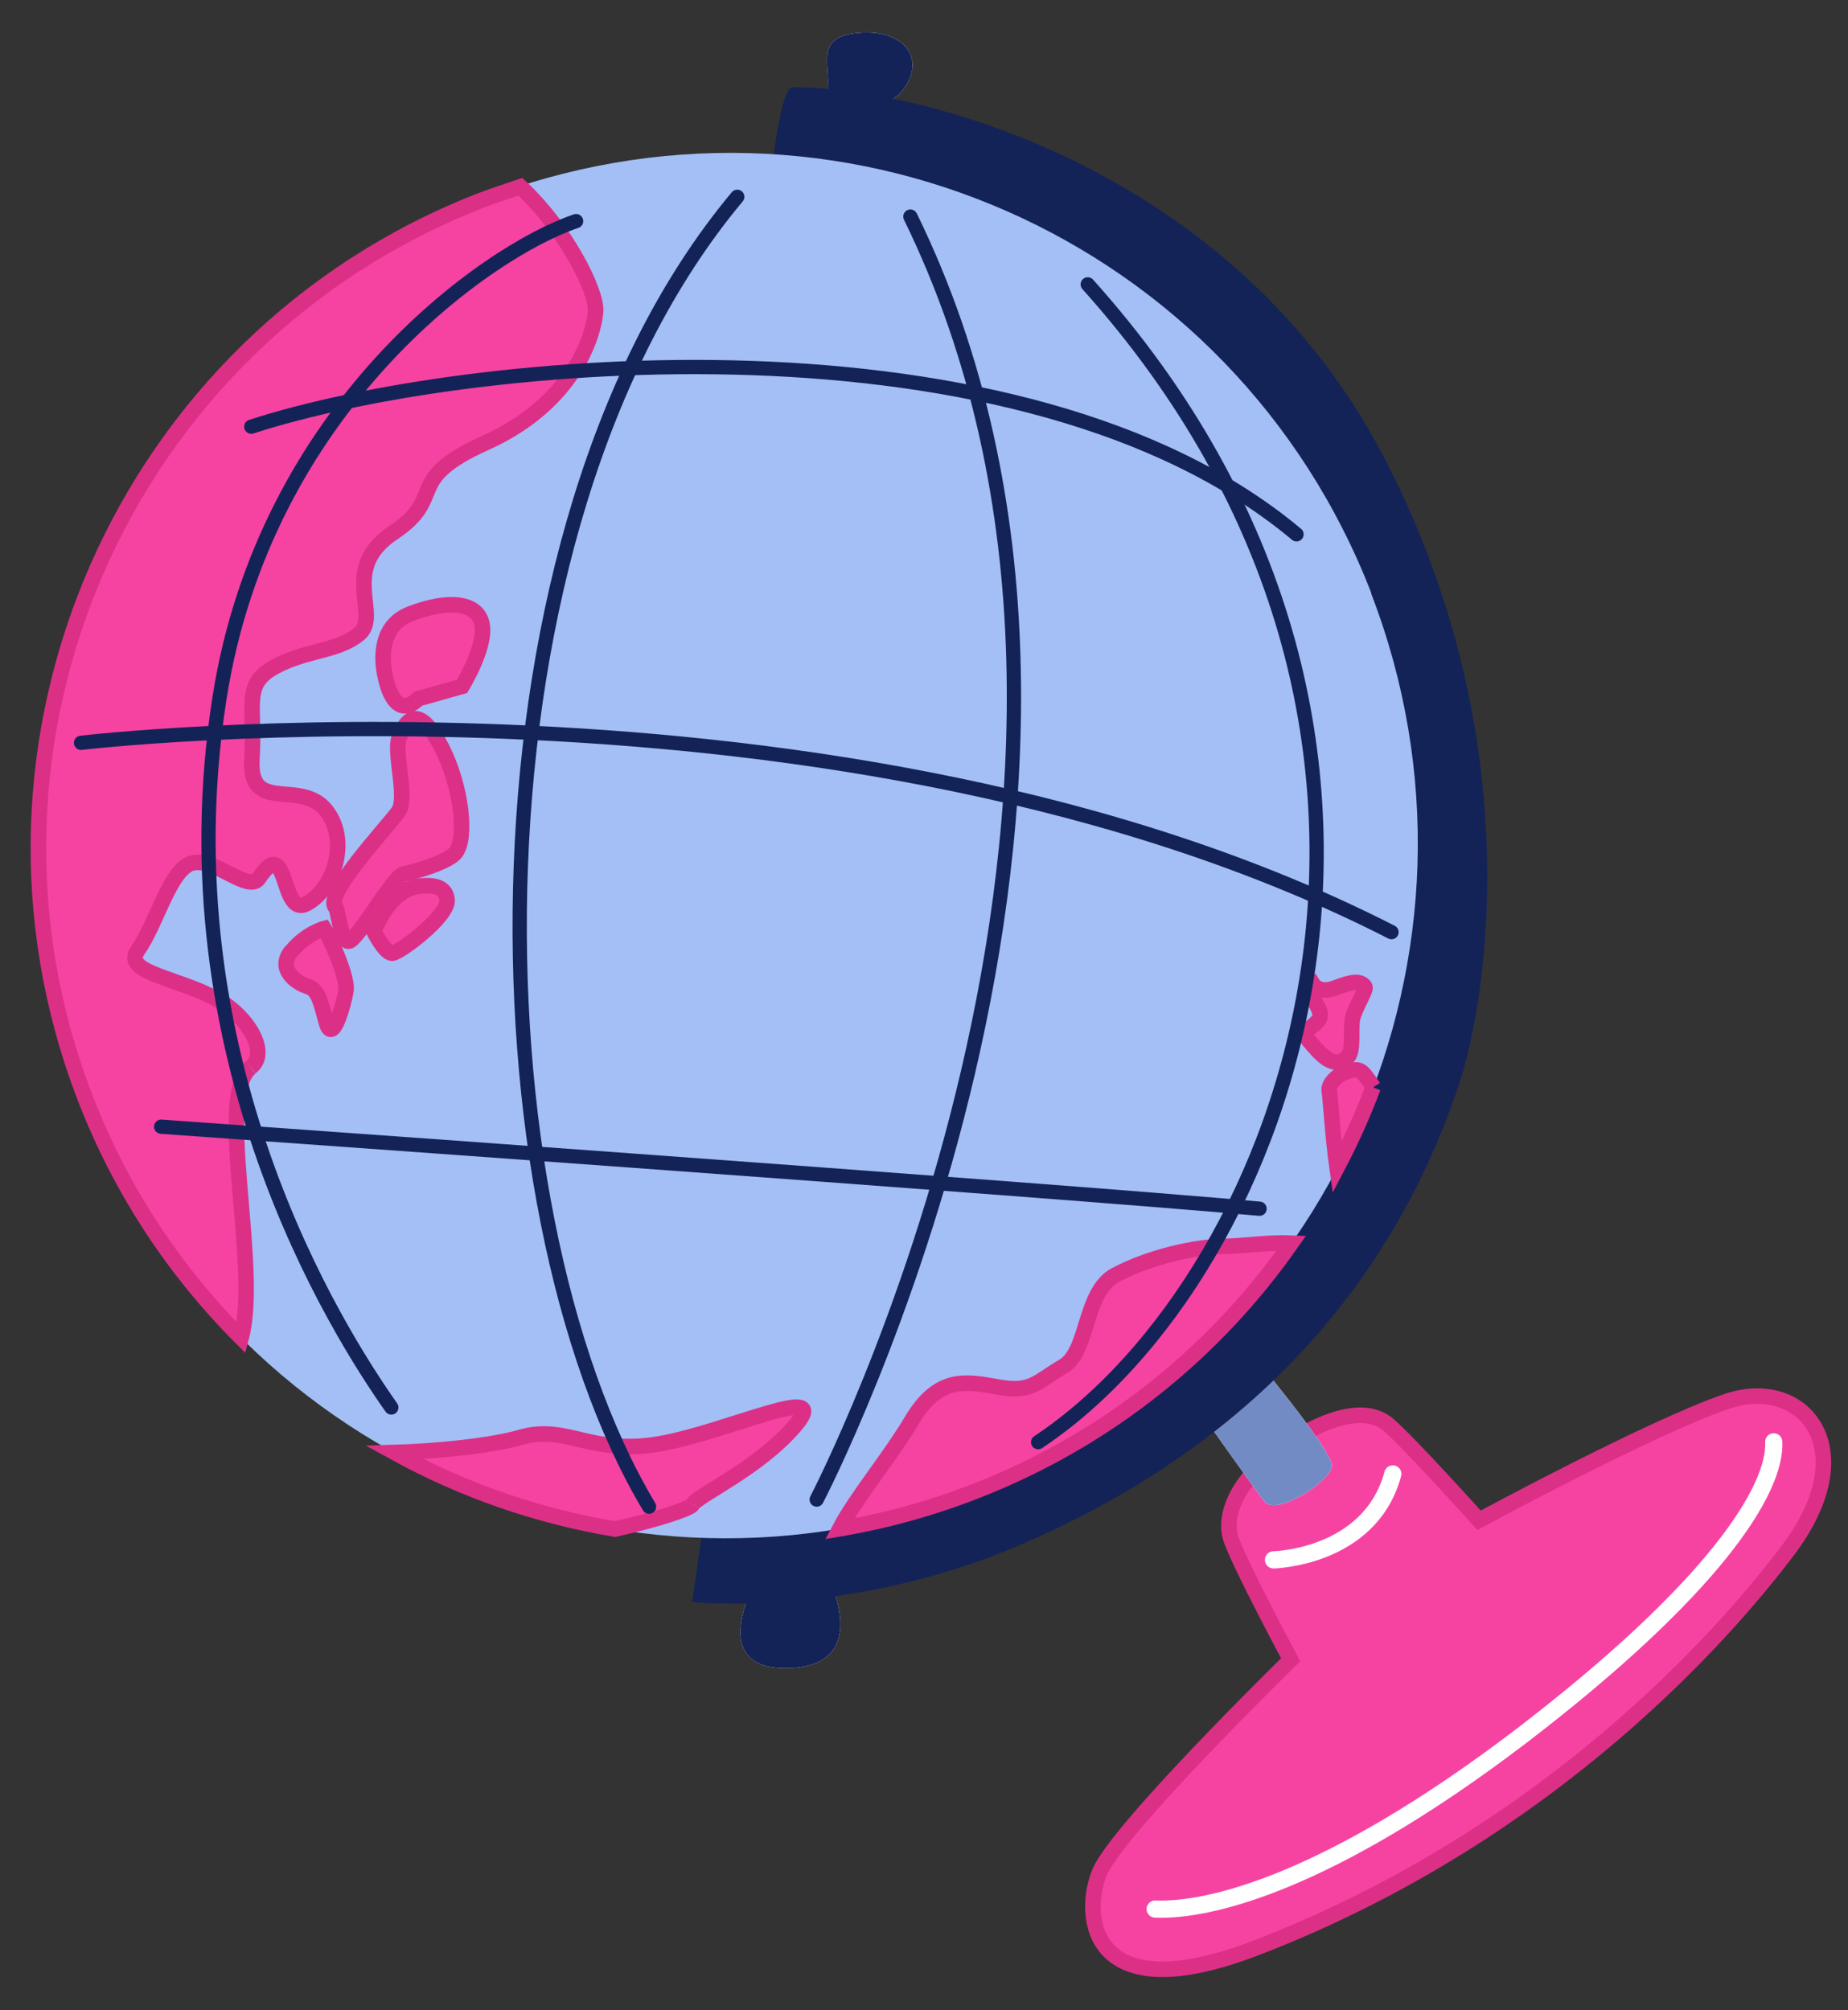 <?xml version="1.0" encoding="UTF-8"?><svg id="b" xmlns="http://www.w3.org/2000/svg" width="57" height="62" viewBox="0 0 57 62"><rect x="0" y="0" width="57" height="62" fill="#333333" stroke="none"/><defs><style>.c{fill:#fff;}.d{fill:#728bc5;}.e{stroke:#142357;stroke-width:.44px;}.e,.f{fill:none;stroke-linecap:round;stroke-linejoin:round;}.f{stroke:#fff;stroke-width:.53px;}.g{fill:#a3bff5;}.h{fill:#142357;}.i{fill:#f643a2;stroke:#dc3087;stroke-miterlimit:10;stroke-width:.48px;}</style></defs><path class="i" d="M39.59,44.62c-1.15,.76-1.94,1.96-1.61,2.88,.34,.92,1.83,3.69,1.83,3.69,0,0-5.36,5.24-5.9,6.57-.54,1.33-.31,4.3,4.85,2.31,9.21-3.55,14.63-9.92,16.39-12.26,2.38-3.15,.46-5.38-1.88-4.59-2.33,.79-7.65,3.67-7.65,3.67,0,0-2.15-2.39-2.79-2.94-1.1-.95-3.24,.66-3.24,.66"/><path class="c" d="M36.93,43.42s1.73,2.46,2.08,2.9c.36,.44,2.02-.62,2.07-1.09,.06-.47-2.63-3.66-2.63-3.66,0,0-1.27,1.16-1.53,1.85"/><path class="d" d="M36.93,43.42s1.73,2.46,2.08,2.9c.36,.44,2.02-.62,2.07-1.09,.06-.47-2.63-3.66-2.63-3.66,0,0-1.27,1.16-1.53,1.85Z"/><path class="c" d="M23.14,49.11c-.37,.85-.77,2.41,1.21,2.34,1.97-.07,1.66-1.66,1.32-2.53-.34-.87-2.15-.67-2.53,.19"/><path class="h" d="M23.14,49.11c-.37,.85-.77,2.41,1.21,2.34,1.97-.07,1.66-1.66,1.32-2.53-.34-.87-2.15-.67-2.53,.19Z"/><path class="c" d="M25.46,2.99c.32-.73-.5-1.81,.94-1.97,1.44-.16,2.19,.75,1.47,1.73-.72,.99-2.41,.24-2.41,.24"/><path class="h" d="M25.46,2.99c.32-.73-.5-1.81,.94-1.97,1.44-.16,2.19,.75,1.47,1.73-.72,.99-2.41,.24-2.41,.24Z"/><path class="h" d="M21.62,47.5l-.27,1.91s4.81,.52,10.14-1.77c8.52-3.67,12.01-9.64,13.53-14.25,.81-2.46,2.21-10.61-2.37-19.36C38.06,5.28,28.55,2.69,24.44,2.69c-1.51,0-2.74,43.98-2.82,44.81"/><path class="g" d="M42.29,18.3c4.24,10.99-1.19,23.37-12.15,27.67-10.95,4.3-23.27-1.12-27.52-12.11C-1.62,22.88,3.82,10.49,14.78,6.19c10.95-4.3,23.27,1.12,27.52,12.11"/><path class="i" d="M7.74,32.91c.56-.42-.06-1.54-1.03-2.08-1.24-.69-2.95-.82-2.46-1.52,.59-.84,.99-2.5,1.67-2.69,.68-.19,1.75,.93,2.06,.47,.95-1.43,.64,1.26,1.5,.77,.86-.49,1.32-2.02,.53-2.92-.8-.89-2.34,.16-2.24-1.53,.1-1.69-.29-2.3,.7-2.84,.99-.54,1.93-.46,2.61-1.02,.68-.57-.63-2.01,1.05-3.12,1.67-1.11,.28-1.62,2.84-2.77,2.56-1.15,3.31-3.1,3.4-4.04,.06-.6-.91-2.55-2.32-3.86-.42,.14-.84,.28-1.26,.44C3.82,10.49-1.62,22.88,2.63,33.87c1.11,2.87,2.77,5.35,4.81,7.39,.59-2.21-.82-7.51,.3-8.34"/><path class="i" d="M12.64,18.94c-1.17,.46-.75,1.95-.75,1.95,0,0,.25,1.41,1.01,.66l1.35-.38s.74-1.2,.62-1.9c-.12-.71-1.06-.79-2.23-.33"/><path class="i" d="M12.31,22.76c-.17,.46,.27,1.85-.02,2.27-.29,.42-2.32,2.57-1.94,2.95,.09,.09,.15,1.05,.4,1.05,.26,0,1.37-1.99,1.69-2.07,.7-.16,1.43-.43,1.61-.66,.36-.44,.19-2.03-.42-3.23-.61-1.19-1.03-1.1-1.32-.31"/><path class="i" d="M12.95,27.33c-.79,.08-1.22,.93-1.42,1.39,0,0,.34,.69,.57,.68,.22-.01,1.74-1.14,1.69-1.65q-.05-.51-.84-.42"/><path class="i" d="M8.99,29.33c-.46,.56,.16,.99,.49,1.09,.34,.1,.4,.45,.59,1.13,.19,.68,.53-.58,.6-.99,.07-.4-.48-1.62-.67-1.92,0,0-.55,.14-1.01,.7"/><path class="i" d="M21.37,46.4c.12-.27,2.05-1.11,3.18-2.46,1.13-1.35-2.09,.22-4.2,.59-2.11,.37-2.87-.61-4.29-.2-.89,.26-2.56,.43-3.89,.47,2.11,1.16,4.41,1.96,6.8,2.36,1.17-.26,2.33-.62,2.39-.76"/><path class="i" d="M34.41,39.32c-.99,.54-.82,2.35-1.61,2.82-.8,.46-.96,.83-2.01,.64-1.05-.19-1.86-.33-2.68,1.05-.7,1.17-1.7,2.35-2.21,3.32,1.42-.24,2.84-.63,4.24-1.18,4.06-1.59,7.36-4.3,9.69-7.63-.66-.03-1.48,.09-2.01,.1-.98,0-2.42,.35-3.42,.89"/><path class="i" d="M41.58,32.59c.18-.2,.07-.89,.14-1.19,.1-.39,.45-.88,.37-.98-.14-.17-.36-.16-.88,.04-.52,.21-.71-.1-.71-.1-.3,.19,.25,.67,.22,.97-.03,.3-.62,.43-.41,.69,.42,.51,.85,1.02,1.27,.56"/><path class="i" d="M42.36,33.53c-.16-.25-.3-.44-.39-.49-.3-.18-1.03,.25-.97,.61,.04,.22,.11,1.45,.24,2.36,.42-.8,.8-1.63,1.11-2.47"/><path class="f" d="M39.28,48.11s2.98-.06,3.68-2.65"/><path class="f" d="M35.63,58.88c1.63,.07,5.31-.78,11.27-5.32,5.95-4.55,7.88-7.61,7.81-9.09"/><path class="e" d="M25.19,46.25s11.49-21.99,2.89-39.57"/><path class="e" d="M20.02,46.47c-5.54-9.28-5.91-30.08,2.72-40.4"/><path class="e" d="M32.02,44.48c7.77-5.16,13.93-21.89,1.53-35.71"/><path class="e" d="M12.07,43.41c-1.66-2.36-7.03-10.8-5.3-21.88,1.4-8.94,8.21-13.77,11-14.71"/><path class="e" d="M2.5,22.91s23.57-2.77,40.42,5.84"/><path class="e" d="M7.75,13.16c6.68-2.17,23.79-3.76,32.24,3.32"/><path class="e" d="M4.97,34.75s27.65,1.96,33.88,2.53"/></svg>
